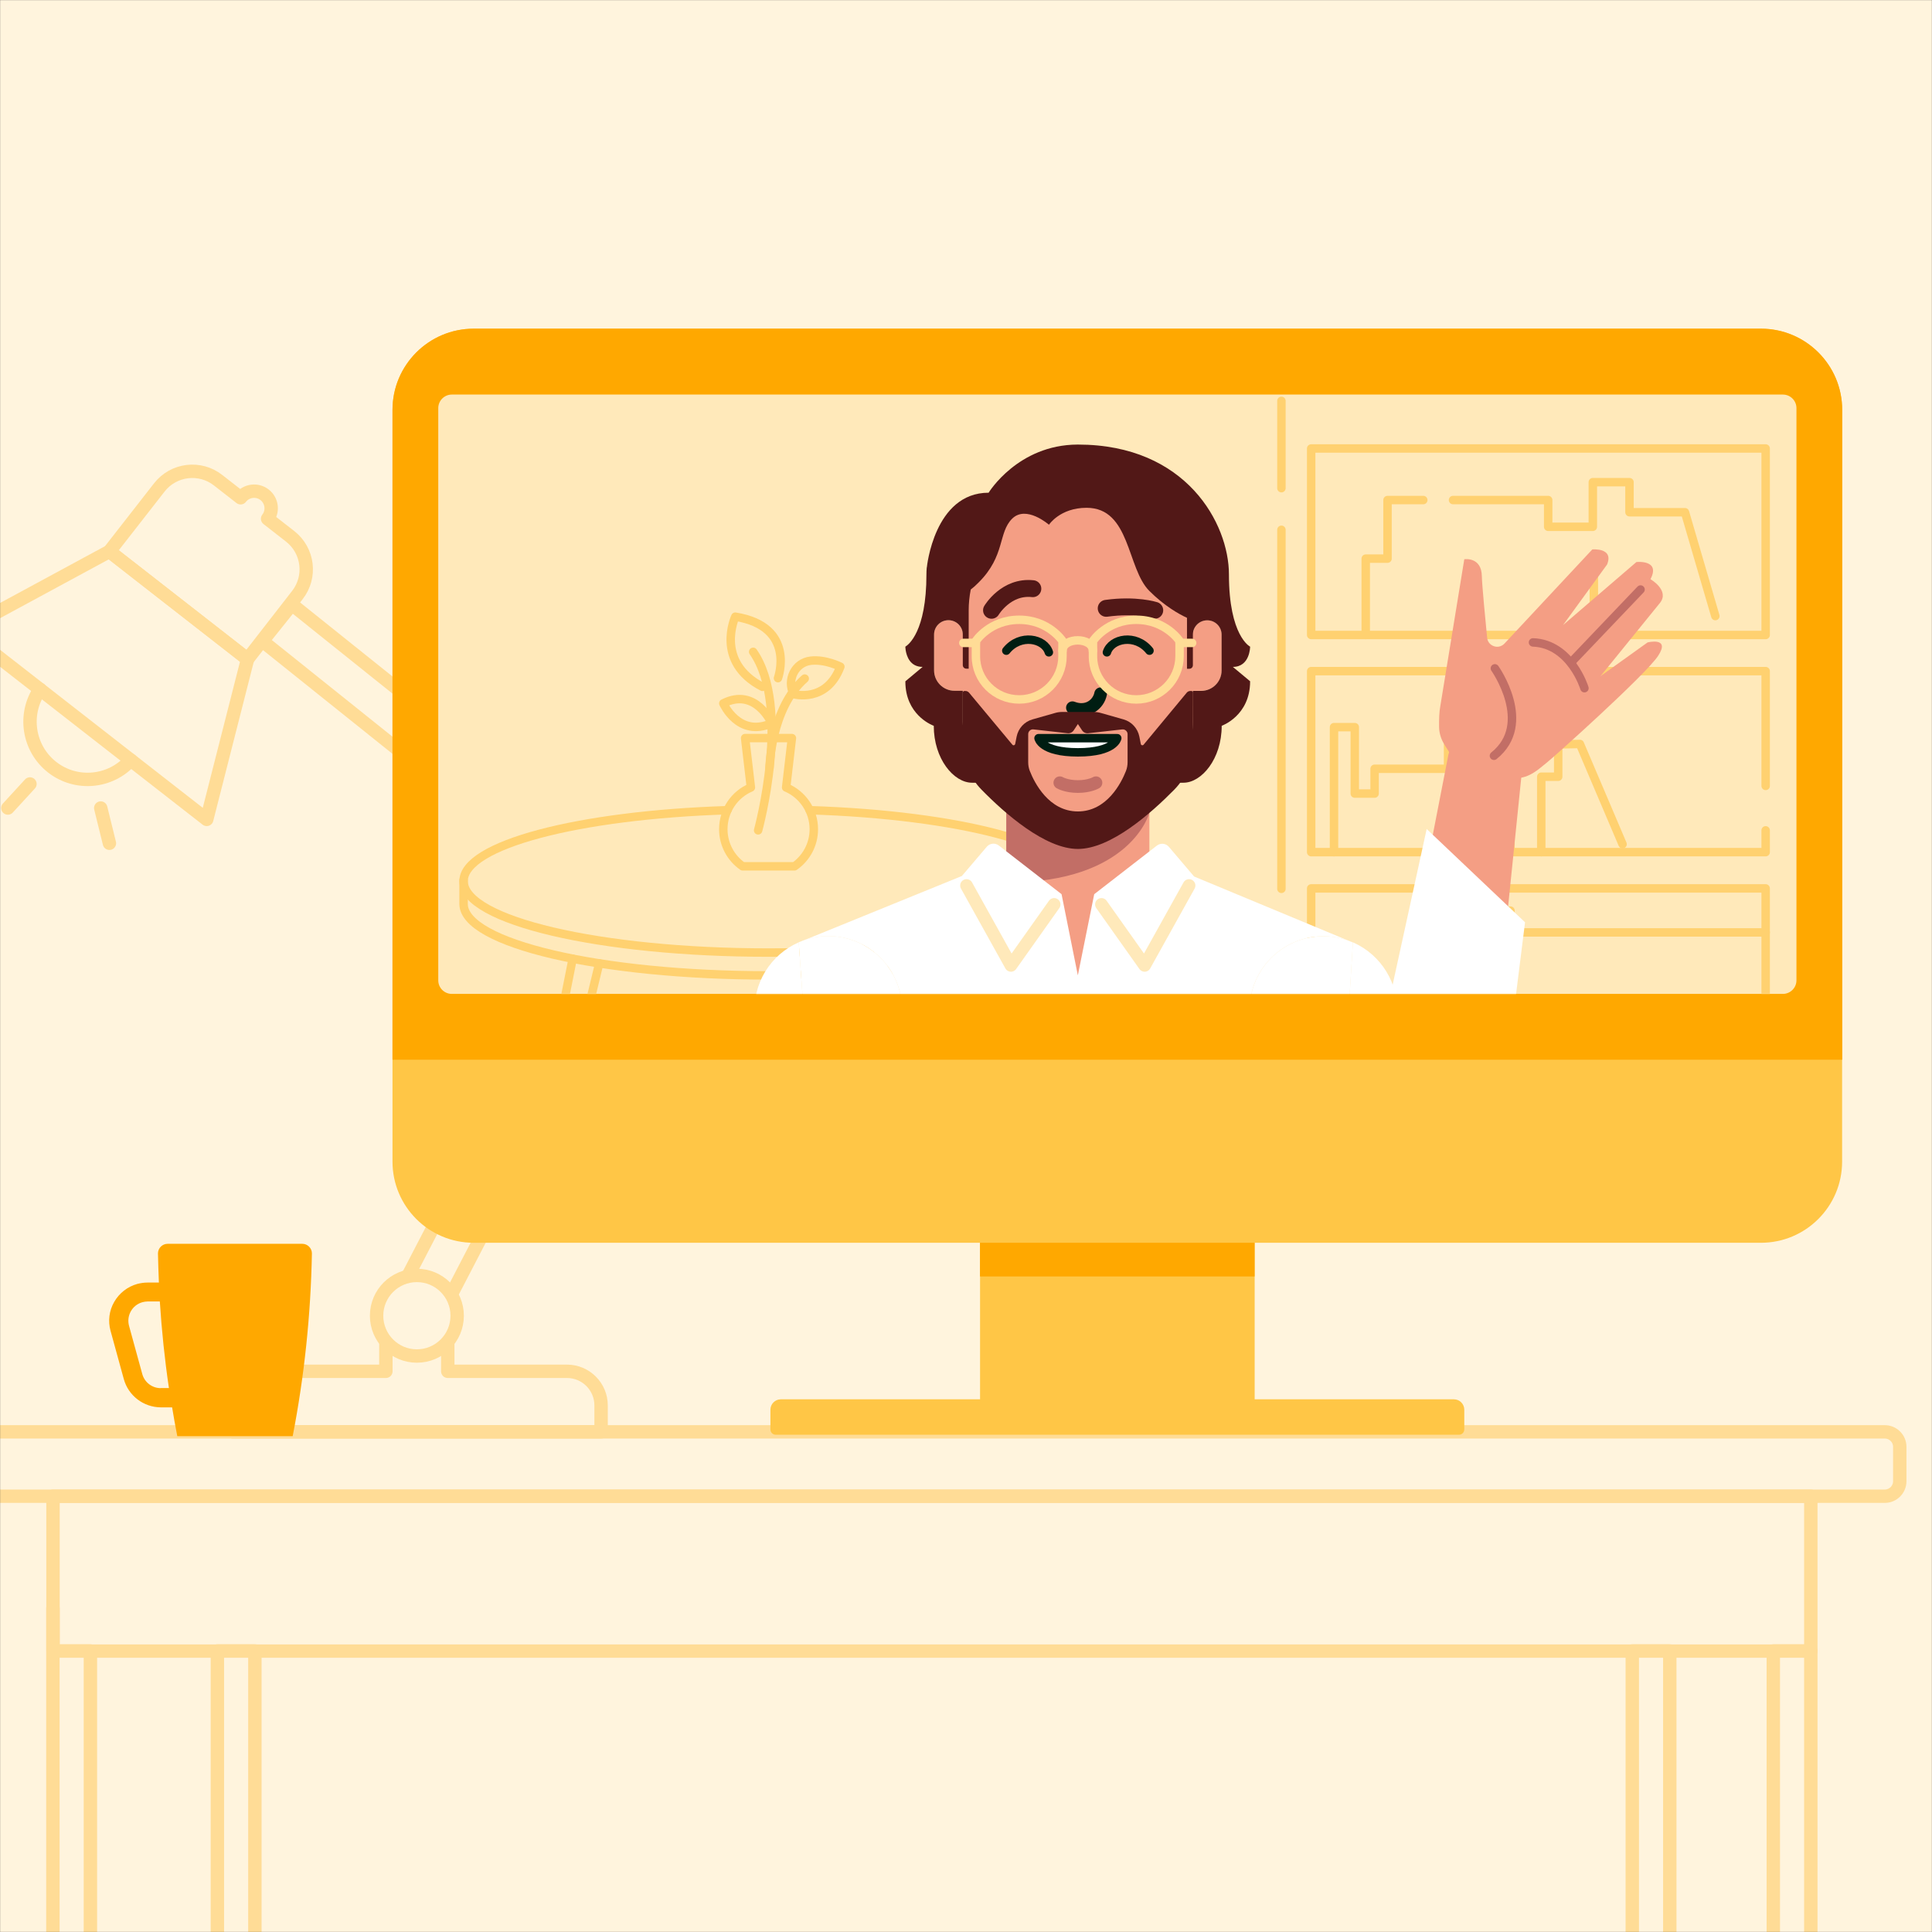 <?xml version="1.0" encoding="UTF-8"?>
<svg xmlns="http://www.w3.org/2000/svg" xmlns:xlink="http://www.w3.org/1999/xlink" width="1870" height="1870" viewBox="0 0 1870 1870">
  <rect x="0" y="0" width="1870" height="1870" fill="#333333" stroke="none"/>
  <defs>
    <rect id="a" width="1870" height="1870" x="0" y="0"></rect>
    <path id="c" d="M1289.6,580.2 L25.1,580.2 C11.3,580.2 -1.70530257e-13,569 -1.70530257e-13,555.1 L-1.70530257e-13,25.1 C-1.70530257e-13,11.3 11.2,0 25.1,0 L1289.6,0 C1303.4,0 1314.7,11.2 1314.7,25.1 L1314.7,555.1 C1314.7,569 1303.5,580.2 1289.6,580.2 Z"></path>
  </defs>
  <g fill="none" fill-rule="evenodd">
    <mask id="b" fill="#fff">
      <use xlink:href="#a"></use>
    </mask>
    <g mask="url(#b)">
      <g transform="translate(-458.4 -457.9)">
        <circle cx="1397.3" cy="1397.3" r="1397.3" fill="#FFF4DD" fill-rule="nonzero"></circle>
        <g stroke-linecap="round" stroke-linejoin="round" transform="translate(423.3 914.085)">
          <path stroke="#FFDC96" stroke-width="12.959" d="M14.7,992.015 L1859.4,992.015 C1867.4,992.015 1873.9,985.515 1873.9,977.515 L1873.9,944.215 C1873.9,936.215 1867.4,929.715 1859.4,929.715 L14.7,929.715 C6.7,929.715 0.2,936.215 0.2,944.215 L0.2,977.515 C0.2,985.515 6.7,992.015 14.7,992.015 Z"></path>
          <rect width="1701.4" height="149.9" x="86.4" y="992.015" stroke="#FFDC96" stroke-width="12.959"></rect>
          <rect width="36.3" height="1050.4" x="1615" y="1141.815" stroke="#FFDC96" stroke-width="12.959"></rect>
          <rect width="36.3" height="1095.8" x="1751.5" y="1141.815" stroke="#FFDC96" stroke-width="12.959"></rect>
          <rect width="36.3" height="1050.4" x="245.5" y="1141.815" stroke="#FFDC96" stroke-width="12.959"></rect>
          <polygon stroke="#FFDC96" stroke-width="12.959" points="86.4 1100.415 86.4 1141.815 122.6 1141.815 122.6 2237.715 86.3 2237.715 86.3 1100.415"></polygon>
          <g stroke="#FFDC96" transform="translate(.2)">
            <path stroke-width="12.959" d="M293,871.115 L408.4,871.115 L408.4,823.115 L468.3,823.115 L468.3,871.115 L583.7,871.115 C601.9,871.115 616.7,885.915 616.7,904.115 L616.7,929.715 L260.1,929.715 L260.1,904.115 C260.1,885.815 274.8,871.115 293,871.115 Z"></path>
            <g transform="translate(418.556 407.854)">
              <rect width="45.5" height="442.297" x="99.305" y="-14.377" stroke-width="12.959" transform="rotate(-152.574 122.055 206.771)"></rect>
              <line x1="142.144" x2="101.844" y1="217.261" y2="196.261" stroke-width="12.959"></line>
            </g>
            <g transform="translate(288.897 128.82)">
              <rect width="45.498" height="442.285" x="164.079" y="-65.145" stroke-width="12.958" transform="rotate(128.691 186.829 155.997)"></rect>
              <line x1="201.003" x2="172.603" y1="138.296" y2="173.796" stroke-width="12.959"></line>
            </g>
            <g stroke-width="12.959">
              <polygon points="0 153.715 235 336.915 274.5 181.815 140.8 77.515"></polygon>
              <path d="M73.6 211.015C57.2 235.115 62.1 268.215 85.4 286.415 108.7 304.615 142 301.315 161.4 279.515M189.1 15.615C202.9-2.085 228.4-5.185 246 8.615L267.8 25.615 267.8 25.615C273.4 18.415 283.8 17.115 291 22.715 298.2 28.315 299.5 38.715 293.9 45.915L315.7 62.915C333.4 76.715 336.5 102.215 322.7 119.815L274.5 181.815 140.8 77.515 189.1 15.615Z"></path>
            </g>
            <circle cx="438.4" cy="817.315" r="39" fill="#FFF4DD" stroke-width="12.959"></circle>
            <circle cx="640.4" cy="422.315" r="39" fill="#FFF4DD" stroke-width="12.959"></circle>
          </g>
          <line x1="64.1" x2="42.7" y1="302.615" y2="325.915" stroke="#FFDC96" stroke-width="12.959"></line>
          <line x1="132.6" x2="141" y1="325.915" y2="360.015" stroke="#FFDC96" stroke-width="12.959"></line>
        </g>
        <g transform="translate(838.3 776)">
          <path fill="#FFC646" fill-rule="nonzero" d="M568.7,1036.3 L568.7,832.3 L834.5,832.3 L834.5,1036.3 L1027.3,1036.3 C1032.9,1036.3 1037.4,1040.8 1037.4,1046.4 L1037.4,1065.5 C1037.4,1068.3 1035.1,1070.6 1032.3,1070.6 L370.9,1070.6 C368.1,1070.6 365.8,1068.3 365.8,1065.5 L365.8,1046.4 C365.8,1040.8 370.3,1036.3 375.9,1036.3 L568.7,1036.3 Z"></path>
          <rect width="265.8" height="85" x="568.649" y="832.387" fill="#FFA800" fill-rule="nonzero" transform="rotate(-180 701.548 874.887)"></rect>
          <path fill="#FFC646" fill-rule="nonzero" d="M78.6,884.8 L1324.5,884.8 C1367.9,884.8 1403.1,849.6 1403.1,806.2 L1403.1,78.7 C1403.1,35.3 1367.9,0.1 1324.5,0.1 L78.6,0.1 C35.2,0.1 0,35.3 0,78.7 L0,806.2 C0,849.6 35.2,884.8 78.6,884.8 Z"></path>
          <path fill="#FFA800" fill-rule="nonzero" d="M0,707.6 L1403.2,707.6 L1403.2,78.6 C1403.2,35.2 1368,0 1324.6,0 L78.6,0 C35.2,0 0,35.2 0,78.6 L0,707.6 Z"></path>
          <path fill="#FFE9BA" fill-rule="nonzero" d="M57.4,643.9 L1345.8,643.9 C1353,643.9 1358.9,638 1358.9,630.8 L1358.9,76.9 C1358.9,69.7 1353,63.8 1345.8,63.8 L57.4,63.8 C50.2,63.8 44.3,69.7 44.3,76.9 L44.3,630.8 C44.3,638 50.1,643.9 57.4,643.9 Z"></path>
          <g transform="translate(44.2 63.7)">
            <mask id="d" fill="#fff">
              <use xlink:href="#c"></use>
            </mask>
            <g mask="url(#d)">
              <g transform="translate(24.6 6.2)">
                <g stroke-linecap="round" stroke-linejoin="round">
                  <polyline stroke="#FFD170" stroke-width="8.182" points="1260.3 372.7 1260.3 261.6 820.4 261.6 820.4 436.8 1260.3 436.8 1260.3 415.7"></polyline>
                  <rect width="439.9" height="113.7" x="820.4" y="471.9" stroke="#FFD170" stroke-width="8.182"></rect>
                  <rect width="439.9" height="180.5" x="820.4" y="46.1" stroke="#FFD170" stroke-width="8.182"></rect>
                  <line x1="791.6" x2="791.6" y1="124.8" y2="472.3" stroke="#FFD170" stroke-width="8.182"></line>
                  <line x1="791.6" x2="791.6" y2="84.5" stroke="#FFD170" stroke-width="8.182"></line>
                  <polyline stroke="#FFD170" stroke-width="8.182" points="928.9 96 894.3 96 894.3 152.7 873.2 152.7 873.2 226.6"></polyline>
                  <polyline stroke="#FFD170" stroke-width="8.182" points="957.7 96 1049.8 96 1049.8 121.9 1093 121.9 1093 78.7 1128.5 78.7 1128.5 107.8 1182.2 107.8 1211.6 208.3"></polyline>
                  <line x1="1094" x2="1094" y1="152.7" y2="208.3" stroke="#FFD170" stroke-width="8.182"></line>
                  <polyline stroke="#FFD170" stroke-width="8.182" points="1121.8 429.1 1080.5 332.1 1059.5 332.5 1059.5 363.8 1043.1 363.8 1043.1 436.8"></polyline>
                  <polyline stroke="#FFD170" stroke-width="8.182" points="842.5 436.8 842.5 315.8 862.6 315.8 862.6 380.1 881.8 380.1 881.8 356.1 952.9 356.1 952.9 322.5 1013.3 322.5 1013.3 436.8"></polyline>
                  <polyline stroke="#FFD170" stroke-width="8.182" points="1260.3 514.5 1013.3 514.5 1013.3 493.4 991.9 493.4 991.9 585.5"></polyline>
                  <path stroke="#FFD170" stroke-width="8.182" d="M255.4,396.2 C111.2,400.8 2.27373675e-13,429.7 2.27373675e-13,464.8 C2.27373675e-13,503 132.1,534 295.2,534 C458.3,534 590.4,503 590.4,464.8 C590.4,429.7 479.2,400.8 335,396.2"></path>
                  <path stroke="#FFD170" stroke-width="8.182" d="M1.70530257e-13 463.9 1.70530257e-13 486.9C1.70530257e-13 525.1 132.1 556.1 295.2 556.1 458.3 556.1 590.4 525.1 590.4 486.9L590.4 463.9M278.1 374.2 272.5 326.4 317.8 326.4 312.2 374.2C327.9 380.8 339 396.4 339 414.6 339 429.5 331.6 442.6 320.3 450.5L270.1 450.5C258.8 442.6 251.4 429.5 251.4 414.6 251.4 396.4 262.4 380.8 278.1 374.2Z"></path>
                  <path stroke="#FFD170" stroke-width="8.182" d="M296.1,355.2 C296.1,355.2 297.3,297.6 330.2,268.8"></path>
                  <path stroke="#FFD170" stroke-width="8.182" d="M319.6 283.9C319.6 283.9 351.3 292.8 364.7 257.3 364.7 257.3 350.2 249.9 336.1 251.5 320.8 253.2 312.3 270.3 319.6 283.9L319.6 283.9ZM285.1 415.7C285.1 415.7 317.7 296.7 280.3 242.9"></path>
                  <path stroke="#FFD170" stroke-width="8.182" d="M304.3 268.4C304.3 268.4 322.5 218.5 263 208.9 263 208.9 242.6 252.6 289.3 276.8M298.2 312C298.2 312 282.8 276.9 251.4 292.8 251.4 292.8 266.2 326.4 298.2 312"></path>
                  <line x1="91.8" x2="105.6" y1="609.3" y2="539.9" stroke="#FFD170" stroke-width="8.182"></line>
                  <line x1="113.8" x2="131.3" y1="616.8" y2="544.4" stroke="#FFD170" stroke-width="8.182"></line>
                </g>
                <g transform="translate(427.6 42.3)">
                  <g transform="translate(27.8 46.6)">
                    <g fill-rule="nonzero">
                      <g transform="translate(69.9 282.6)">
                        <path fill="#F49E84" d="M138.5,0 L138.5,84.8 C138.5,123 107.5,211.1 69.3,211.1 C31.1,211.1 0.1,123 0.1,84.8 L0.1,0 L138.5,0 Z"></path>
                        <path fill="#C26E66" d="M0.1,0 L138.4,0 L138.4,27.4 C138.4,27.4 121,94.7 0.8,94.7 C0.8,94.7 1.13686838e-13,88.2 1.13686838e-13,84.8 L1.13686838e-13,0 L0.1,0 Z"></path>
                      </g>
                      <path fill="#F49E84" d="M27.8 111.4C27.8 49.9 77.7-5.68434189e-14 139.2-5.68434189e-14L139.2-5.68434189e-14C200.7-5.68434189e-14 250.6 49.9 250.6 111.4L250.6 221.5C250.6 238 244.2 253.8 232.7 265.6 210.3 288.5 171.1 323.2 139.2 323.2 107.3 323.2 68.1 288.5 45.7 265.6 34.2 253.8 27.8 238 27.8 221.5L27.8 111.4ZM250.6 137.3C250.6 129.6 256.8 123.4 264.5 123.4 272.2 123.4 278.4 129.6 278.4 137.3L278.4 171.9C278.4 182.9 269.5 191.7 258.6 191.7L250.6 191.7 250.6 137.3 250.6 137.3ZM27.8 137.3C27.8 129.6 21.6 123.4 13.9 123.4 6.2 123.4-1.13686838e-13 129.6-1.13686838e-13 137.3L-1.13686838e-13 171.9C-1.13686838e-13 182.9 8.9 191.7 19.8 191.7L27.8 191.7 27.8 137.3Z"></path>
                    </g>
                    <path stroke="#C26E66" stroke-linecap="round" stroke-width="12.273" d="M156.7,280.7 C156.7,280.7 150.5,284.4 139.2,284.4 C127.9,284.4 121.7,280.7 121.7,280.7"></path>
                    <path stroke="#001D12" stroke-linecap="round" stroke-width="8.182" d="M138.6 10.658C125.1-6.142 101.6-1.142 97.4 12.258M-1.13686838e-13 10.658C13.5-6.142 37-1.142 41.2 12.258" transform="translate(69.9 142.242)"></path>
                    <path stroke="#001D12" stroke-linecap="round" stroke-width="12.273" d="M161.2,194.6 C159.2,204.7 148.4,213.7 133.9,208.1"></path>
                    <path stroke="#521817" stroke-linecap="round" stroke-width="16.363" d="M213.6 113.8C213.6 113.8 195.5 107.9 166.6 111.9M55.6 113.8C55.6 113.8 69.7 90 95.6 92.9"></path>
                    <g transform="translate(101.1 237.6)">
                      <path fill="#FFF" fill-rule="nonzero" d="M2.27373675e-13,0 L76.3,0 C76.3,0 70.7,3.7 66.2,10.2 L12,10 C7.5,3.5 2.27373675e-13,0 2.27373675e-13,0 Z"></path>
                      <path stroke="#001D12" stroke-linecap="round" stroke-linejoin="round" stroke-width="8.182" d="M2.27373675e-13,0 C2.27373675e-13,0 2.4,13.7 38.1,13.7 C73.8,13.7 76.2,0 76.2,0 L2.27373675e-13,0 Z"></path>
                    </g>
                  </g>
                  <path fill="#521817" fill-rule="nonzero" d="M278.4,268.1 C278.4,284.6 272,300.4 260.5,312.2 C255.9,316.9 250.6,322.1 244.8,327.3 C257.5,327.3 267.2,327.3 269.2,327.3 C286.7,327.3 306.2,304.3 306.2,272.2 C306.2,272.2 333.7,262.6 333.7,229.1 L317,215.2 C333.7,215.2 333.7,195.6 333.7,195.6 C333.7,195.6 313.2,185.5 313.2,125.7 C313.2,76.7 272.1,-1.13686838e-13 167,-1.13686838e-13 C166.9,-1.13686838e-13 166.8,-1.13686838e-13 166.7,-1.13686838e-13 C108.8,0.2 80.6,46.6 80.6,46.6 C27.8,46.6 20.8,118.9 20.8,118.9 L20.7,119 C20.5,121.3 20.4,123.5 20.4,125.7 C20.4,181.2 2.8,193.8 0.3,195.4 C0.1,195.5 -1.13686838e-13,195.6 -1.13686838e-13,195.6 C-1.13686838e-13,195.6 -1.13686838e-13,197 0.3,199 C1.2,204.6 4.4,215.2 16.7,215.2 L0.3,228.9 L-1.13686838e-13,229.2 C-1.13686838e-13,231.3 0.1,233.3 0.3,235.2 C3.3,263.8 27.5,272.2 27.5,272.2 C27.5,304.3 46.9,327.3 64.5,327.3 C71.2,327.3 79.8,327.3 89.2,327.3 C83.4,322 78.1,316.8 73.5,312.2 C62,300.4 55.6,284.6 55.6,268.1 L55.6,238.3 L47.6,238.3 C36.6,238.3 27.8,229.4 27.8,218.5 L27.8,183.9 C27.8,176.2 34,170 41.7,170 C49.4,170 55.6,176.2 55.6,183.9 L55.6,213.5 C55.6,215.4 57.1,216.9 59,216.9 L61.3,216.9 L61.3,160.6 C61.3,153.7 62,146.9 63.3,140.3 C65.7,138.5 68.3,136.2 71.1,133.3 C96.8,107.6 89.7,85.4 103.3,71.8 C116.9,58.2 139,77.6 139,77.6 C139,77.6 149.7,61.2 175.4,61.2 C217.9,61.2 214.3,119.8 236.1,141.6 C250.9,156.4 265,164.2 272.6,167.7 L272.6,217 L274.9,217 C276.8,217 278.3,215.5 278.3,213.6 L278.3,184 C278.3,176.3 284.5,170.1 292.2,170.1 C299.9,170.1 306.1,176.3 306.1,184 L306.1,218.6 C306.1,229.6 297.2,238.4 286.3,238.4 L278.3,238.4"></path>
                  <path fill="#521817" fill-rule="nonzero" d="M55.6,240.1 L55.6,289.7 C55.6,306.3 62.1,322.1 73.7,334 C96.1,356.9 135.2,391.4 167,391.4 C198.8,391.4 237.9,356.8 260.3,334 C271.9,322.2 278.4,306.3 278.4,289.7 L278.4,240.1 C278.4,239.2 277.7,238.5 276.8,238.5 L275.9,238.5 C274.5,238.5 273.2,239.1 272.3,240.2 L230.6,290.5 C229.8,291.5 228.1,291.1 227.9,289.8 L226.5,282.7 C224.9,274.7 219,268.2 211.1,266 L189.3,259.8 C186.9,259.1 184.5,258.8 182.1,258.8 L152.1,258.8 C149.6,258.8 147.2,259.1 144.9,259.8 L123.1,266 C115.2,268.2 109.3,274.7 107.7,282.7 L106.3,289.8 C106,291.1 104.4,291.5 103.6,290.5 L61.7,240.2 C60.8,239.1 59.5,238.5 58.1,238.5 L57.2,238.5 C56.3,238.5 55.6,239.2 55.6,240.1 Z M118.9,280.3 C118.9,277.5 121.3,275.3 124.1,275.7 L157,279.4 C159.3,279.7 161.6,278.6 162.9,276.7 L167,270.5 L171.1,276.7 C172.4,278.6 174.7,279.7 177,279.4 L209.9,275.7 C212.7,275.4 215.1,277.6 215.1,280.3 L215.1,307.4 C215.1,310.3 214.6,313.2 213.5,316 C209.1,327.2 195.2,355.1 167,355.1 C138.8,355.1 124.9,327.2 120.5,316 C119.4,313.3 118.9,310.4 118.9,307.4 L118.9,280.3 L118.9,280.3 Z"></path>
                </g>
                <g stroke-linecap="round" stroke-linejoin="round" transform="translate(483.7 211.9)">
                  <path stroke="#FFDC96" stroke-width="8.182" d="M96,30.1 C96.2,16.4 125.4,16.6 125.4,30.1"></path>
                  <line x1="209.3" x2="221.5" y1="22.4" y2="22.4" stroke="#FFDC96" stroke-width="8.182"></line>
                  <line x2="12.1" y1="22.4" y2="22.4" stroke="#FFDC96" stroke-width="8.182"></line>
                  <path stroke="#FFDC96" stroke-width="8.182" d="M167.4 77.1 167.4 77.1C190.6 77.1 209.3 58.3 209.3 35.2L209.3 20.5C209.3 20.5 195.9-1.13686838e-13 167.4-1.13686838e-13 138.9-1.13686838e-13 125.5 20.5 125.5 20.5L125.5 35.2C125.4 58.4 144.2 77.1 167.4 77.1ZM54.1 77.1 54.1 77.1C77.3 77.1 96 58.3 96 35.2L96 20.5C96 20.5 82.6-1.13686838e-13 54.1-1.13686838e-13 25.6-1.13686838e-13 12.2 20.5 12.2 20.5L12.2 35.2C12.1 58.4 30.9 77.1 54.1 77.1Z"></path>
                </g>
                <g transform="translate(261 428.595)">
                  <path fill="#FFF" fill-rule="nonzero" d="M599.8 95.605 595.3 93.705C622.9 103.605 642.6 130.005 642.6 160.905L663.2 339.305 584.5 339.305 599.8 95.605ZM80.8 339.305 0 339.305 20.6 160.905C20.6 129.705 40.6 103.205 68.5 93.505L63.4 95.605 80.8 339.305Z"></path>
                  <path fill="#FFF" fill-rule="nonzero" d="M499.9,156.605 C499.4,165.405 500.5,173.805 502.8,181.605 L526.1,339.205 L137,339.205 L160.3,181.605 C162.7,173.805 163.7,165.405 163.3,156.705 C161.2,120.805 132.3,91.705 96.4,89.605 C86.6,89.005 77.2,90.405 68.5,93.505 L221.3,31.305 L245.4,3.005 C248.4,-0.495 253.5,-0.995 257.1,1.805 L317.7,48.805 L317.8,48.905 L333.5,127.205 C333.5,127.305 333.6,127.305 333.6,127.205 L349.4,48.905 L410,1.905 C413.6,-0.895 418.8,-0.395 421.7,3.105 L446.1,31.805 L595.3,93.805 C587.2,90.905 578.5,89.405 569.4,89.605 C532.5,90.505 502.1,119.805 499.9,156.605 Z"></path>
                  <path fill="#FFF" fill-rule="nonzero" d="M584.6 339.305 526.2 339.305 502.9 181.705C500.9 175.105 499.8 168.205 499.8 161.005 499.8 121.605 531.8 89.605 571.2 89.605 579.7 89.605 587.8 91.105 595.3 93.805L599.8 95.705 584.6 339.305ZM163.4 160.905C163.4 168.105 162.3 175.105 160.3 181.605L137 339.205 80.8 339.205 63.4 95.505 68.5 93.405C75.9 90.805 83.8 89.405 92 89.405 131.5 89.505 163.4 121.505 163.4 160.905Z"></path>
                </g>
                <polyline stroke="#FFE9BA" stroke-linecap="round" stroke-linejoin="round" stroke-width="12.273" points="702.2 469.1 659.2 546.4 617.4 487.4"></polyline>
                <polyline stroke="#FFE9BA" stroke-linecap="round" stroke-linejoin="round" stroke-width="12.273" points="486.8 469.1 529.8 546.4 571.6 487.4"></polyline>
                <line x1="594.5" x2="594.5" y1="590.1" y2="767.9" stroke="#C37200" stroke-linecap="round" stroke-linejoin="round" stroke-width="12.273"></line>
                <line x1="341.8" x2="331" y1="767.9" y2="617.2" stroke="#C37200" stroke-linecap="round" stroke-linejoin="round" stroke-width="12.273"></line>
                <line x1="855" x2="845.6" y1="617.2" y2="767.9" stroke="#C37200" stroke-linecap="round" stroke-linejoin="round" stroke-width="12.273"></line>
                <path stroke="#C37200" stroke-linecap="round" stroke-linejoin="round" stroke-width="12.273" d="M463.5,685.7 L400.6,685.7 L400.6,776.9 C400.6,797.1 417,813.5 437.2,813.5 L488.6,813.5 C508.8,813.5 525.2,797.1 525.2,776.9 L525.2,685.7 L501,685.7"></path>
                <g transform="translate(892.746 143.725)">
                  <path fill="#F49E84" fill-rule="nonzero" d="M133.354,197.875 L100.754,517.175 C100.654,518.475 100.554,519.875 100.354,521.175 L100.354,521.275 L100.354,521.275 C100.354,521.275 100.354,521.275 100.354,521.375 C96.254,548.875 70.654,567.975 43.054,563.875 C15.554,559.775 -3.546,534.175 0.554,506.575 C0.554,506.575 0.554,506.575 0.554,506.475 L0.554,506.475 L0.554,506.375 C0.754,505.075 1.054,503.675 1.354,502.375 L60.554,198.275 L64.054,187.175 C64.054,187.275 133.854,193.175 133.354,197.875 Z"></path>
                  <path fill="#F49E84" fill-rule="nonzero" d="M62.254,197.875 L56.354,188.475 C53.254,183.475 51.554,177.775 51.454,171.875 C51.354,164.875 51.554,157.175 52.654,151.675 L75.854,9.575 C75.854,9.575 92.554,6.875 92.854,26.075 C92.954,33.575 96.354,69.575 97.954,85.475 C98.354,89.975 101.754,93.475 106.254,94.175 L106.254,94.175 C109.454,94.675 112.554,93.475 114.754,91.175 L199.754,0.075 C199.754,0.075 220.854,-1.925 214.054,14.675 L171.454,73.275 L242.454,12.275 C242.454,12.275 266.154,9.675 256.054,28.875 C256.054,28.875 275.154,39.875 265.054,52.075 L207.754,122.675 L253.254,90.075 C253.254,90.075 275.754,84.475 263.454,103.075 C251.154,121.675 161.654,201.875 155.154,206.875 C148.654,211.875 139.354,221.675 124.954,221.575 L95.654,247.775 L62.254,197.875 Z"></path>
                  <line x1="246.454" x2="180.654" y1="38.875" y2="107.875" stroke="#C26E66" stroke-linecap="round" stroke-width="8.182"></line>
                  <path stroke="#C26E66" stroke-linecap="round" stroke-width="8.182" d="M192.154 134.375C192.154 134.375 179.154 91.475 142.354 90.075M105.454 115.175C105.454 115.175 143.354 168.675 104.554 199.775"></path>
                </g>
                <path fill="#FFF" fill-rule="nonzero" d="M1027.4,504.7 L1002.6,703.1 C1002.5,704.8 1002.3,706.6 1002.1,708.3 L1002.1,708.4 L1002.1,708.4 C1002.1,708.4 1002.1,708.5 1002.1,708.5 C996.8,744.3 963.5,769.1 927.6,763.8 C891.8,758.5 867,725.2 872.3,689.3 C872.3,689.3 872.3,689.2 872.3,689.2 L872.3,689.2 L872.3,689.1 C872.6,687.4 872.9,685.6 873.3,683.9 L932.2,414.4 L1027.4,504.7 Z"></path>
              </g>
            </g>
          </g>
        </g>
        <path fill="#FFA800" fill-rule="nonzero" d="M751,1661.8 L620.6,1661.8 C615.5,1661.8 611.3,1666 611.3,1671.1 C611.5,1680.5 611.8,1689.9 612.2,1699.3 L601.2,1699.3 C597.9,1699.3 594.6,1699.8 591.4,1700.6 C581.9,1703.2 573.8,1709.5 568.9,1718.1 C564,1726.6 562.8,1736.6 565.4,1746 L578.2,1792.6 C582.6,1808.8 597.3,1820 614.1,1820.1 L625,1820.1 C626.5,1829.4 628.2,1838.7 630,1848 L741.7,1848 C753,1789.7 759.2,1730.5 760.3,1671.1 C760.3,1666 756.1,1661.8 751,1661.8 Z M614,1801.5 C605.6,1801.5 598.3,1795.9 596.1,1787.8 L583.3,1741.2 C583.3,1741.2 583.3,1741.2 583.3,1741.2 C580.6,1731.3 586.4,1721 596.3,1718.3 C597.9,1717.9 599.6,1717.6 601.2,1717.6 L613.1,1717.6 C614.9,1745.6 617.8,1773.6 621.9,1801.4 L614,1801.4 L614,1801.5 Z"></path>
      </g>
    </g>
  </g>
</svg>
